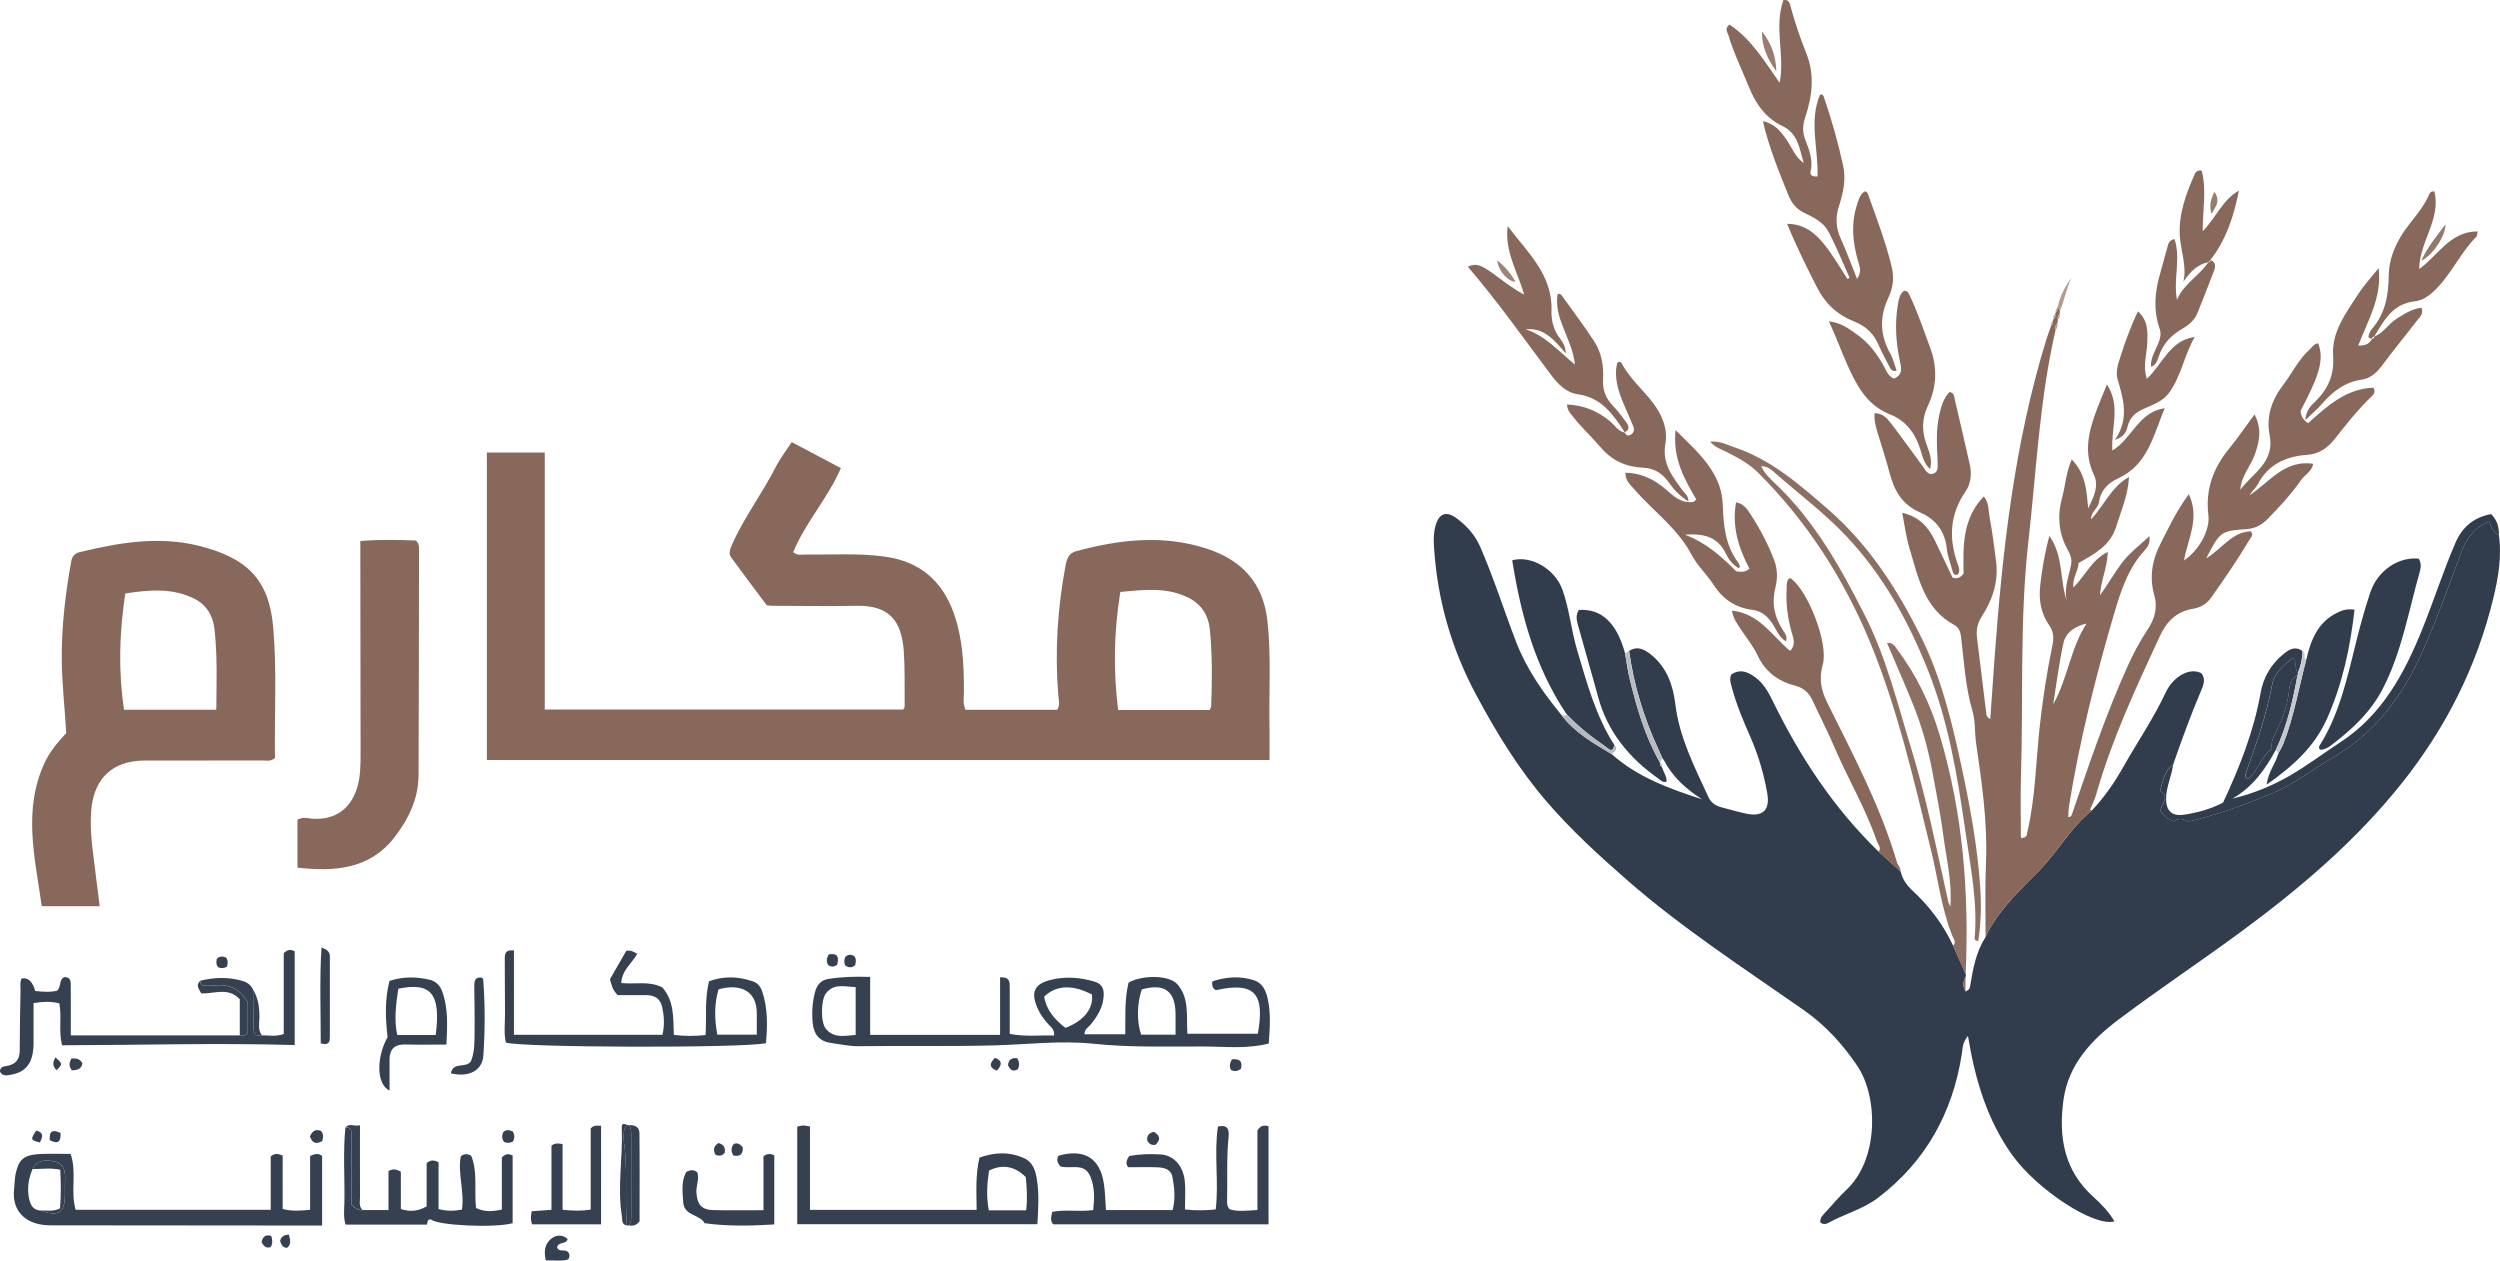 <?xml version="1.0" encoding="UTF-8"?>
<svg id="Layer_2" data-name="Layer 2" xmlns="http://www.w3.org/2000/svg" viewBox="0 0 625.74 315.52">
  <defs>
    <style>
      .cls-1 {
        fill: #b7bbc0;
      }

      .cls-2 {
        fill: #88685a;
      }

      .cls-3 {
        fill: #313d4d;
      }

      .cls-4 {
        fill: #c6cace;
      }

      .cls-5 {
        fill: #9e8479;
      }

      .cls-6 {
        fill: #354050;
      }

      .cls-7 {
        fill: #987c70;
      }

      .cls-8 {
        fill: #b9bdc2;
      }

      .cls-9 {
        fill: #94786b;
      }

      .cls-10 {
        fill: #87685a;
      }

      .cls-11 {
        fill: #8e7062;
      }

      .cls-12 {
        fill: #88685b;
      }

      .cls-13 {
        fill: #b19c93;
      }
    </style>
  </defs>
  <g id="Layer_1-2" data-name="Layer 1">
    <g>
      <path class="cls-10" d="M121.86,190.2V113.27h14.49v64.32h89.67c.51-.39,.42-1.06,.41-1.69-.05-4.28,.09-8.58-.21-12.84-.53-7.61-3.57-11.59-11.82-11.43-7.1,.15-14.21,0-21.32,0-.27,0-.54-.07-1.17-.15-2.88-3.86-5.95-7.89-8.92-11.99-.71-.98-.23-2.08,.22-3.12,3-6.86,7.59-12.84,10.96-19.5,1.06-2.09,2.53-3.97,4-6.21,4.1,2.17,8.08,4.27,12.3,6.51-3.28,7.6-8.93,13.64-11.93,21.06,1.17,.92,2.2,.55,3.16,.57,6.55,.08,13.13-.38,19.65,.5,8.66,1.16,14.41,5.87,17.37,14.17,2.28,6.41,2.56,12.99,2.55,19.66,0,1.43-.34,2.91,.4,4.53h22.97c.74-1.25,.34-2.54,.24-3.77-.88-10.88-.18-21.66,1.83-32.36,.3-1.58,.78-3.06,2.56-3.54,10.89-2.95,21.81-4.25,32.83-.65,8.77,2.87,14.08,8.61,15.13,18.04,.99,8.82,.35,17.66,.52,26.48,.05,2.71,0,5.43,0,8.36H121.86Zm158-12.49h22.93c.14-.39,.36-.72,.37-1.06,.24-6.36,.28-12.73-.33-19.07-.33-3.42-2.01-6.24-5.17-7.87-5.47-2.82-11.22-2.12-17.25-1.54-1.6,9.91-1.79,19.52-.55,29.53Z"/>
      <path class="cls-10" d="M16.57,183.49c-.32-6.02-1.06-12.17-1.11-18.36-.08-8.32,.91-16.52,2.38-24.68,.22-1.21,.89-1.96,2.08-2.25,9.81-2.37,19.76-4.08,29.72-1.62,12.21,3.02,17.68,8.48,18.73,20.32,.97,10.97,.3,22,.45,32.81-1.1,.97-2.15,.63-3.11,.63-9.84,.02-19.68,0-29.52,.02-8.02,.02-12.75,4.49-13.37,12.61-.44,5.77,.64,11.43,1.29,17.13,.25,2.16,.54,4.32,.84,6.72H10.45c-1.69-12.12-4.83-24.2,.83-36.14,.62-1.31,1.44-2.53,2.3-3.7,.86-1.17,1.88-2.21,3-3.5Zm14.47-5.84h23.1c.05-6.93,.3-13.65-.47-20.32-.37-3.2-1.97-5.93-4.95-7.44-5.55-2.8-11.38-2.27-17.36-1.34-1.49,9.82-1.78,19.36-.31,29.1Z"/>
      <path class="cls-2" d="M74.45,217.19v-12.03c1.51-.78,2.69-.31,3.84-.24,5.4,.34,9.3-2.3,11-7.45,.96-2.91,.96-5.91,.96-8.92-.01-16.11-.04-32.22-.06-48.34,0-1.52,0-3.04,0-4.79,4.99-.44,9.57-.27,13.86-.14,.91,.81,.83,1.56,.83,2.28-.03,18.84-.03,37.69-.12,56.53-.03,5.9-2.59,11.05-6.04,15.5-6.21,8.02-15.04,8.62-24.28,7.58Z"/>
      <path class="cls-6" d="M317.54,261.2c-5.59,1.41-10.97,.74-16.3,.73-9.17-.02-18.41,.27-27.5-.68-8.31-.87-16.48,.18-24.67,.4-11.37,.31-22.73,.05-34.09,.21-2.33,.03-4.67-.48-7-.81-2.85-.4-4.27-2.13-4.56-4.94-.27-2.66-.1-5.28,.59-7.85,.45-1.67,1.44-2.94,3.3-3.23,3.33-.53,6.68-.65,10.49-.51v14.5h32.52v-14.4c2.49-.12,2.41,1.23,2.41,2.51,0,3.81,0,7.62,0,11.64,3.9,.77,7.51,.31,11.12,.4,.08-1.58-.79-2.07-1.37-2.72-1.11-1.22-2.09-2.52-2.76-4.04-1.82-4.09-.82-6.17,3.43-7.19,3.64-.87,7.22-.57,10.78,.47,1.76,.52,2.41,1.64,2.32,3.48-.13,2.91-1.54,5.17-3.29,7.32-.55,.67-1.52,1.06-1.51,2.39h10.2c.06-4.36-.21-8.73,.83-12.94,3.48-1.97,10.16-1.88,12.16,.37,3.14,3.53,2.27,8.04,2.56,12.43h17.64c1.69-9.68-.42-13.17-10.51-10.9-.78-.45-1.06-1.14-.86-2.21,3.39-1.12,6.85-1.41,10.35-.29,2.18,.7,3,2.54,3.46,4.55,.85,3.68,.56,7.39,.29,11.32Zm-23.3-2.23c0-1.94,0-3.56,0-5.19-.04-5.74-2.82-7.75-8.46-6.12-1.2,3.4-1.29,8.07-.16,11.31h8.63Zm-80.07-11.9c-2.74-.09-5.43-1.03-7.43,1.55-1.3,1.68-1.38,7.26-.02,8.9,1.99,2.39,4.67,1.76,7.45,1.52v-11.98Zm47.18,2.39c.58,3.44,2.72,5.84,5.33,7.81,4.65-1.75,7.07-4.9,6.63-8.35-4.87-2.53-8.92-2.39-11.96,.54Z"/>
      <path class="cls-6" d="M77.61,289.33c1.37-.62,2.13-.68,3.01,0v17.41c-3.95,0-7.74,0-11.54,0-18.85-.02-37.7-.05-56.55-.05-5.4,0-9.75-2.96-8.99-9.27,.15-1.26,.13-2.56,.41-3.79,.76-3.35,1.98-4.45,5.39-4.74,1.99-.17,4-.07,6.01-.09,.72,0,1.43,0,2.32,0,1.62,4.59-.1,9.35,1.27,14.01h48.82v-13.39c1.08-.84,1.85-.66,2.99-.19v13.37c2.38,.63,4.42,.42,6.87,.21v-13.48Zm-67.34,13.68c4.32,1.6,5.94,.55,5.99-3.89,.01-1.36-.04-2.72,.04-4.08,.12-2.15-.56-3.93-2.78-4.35-2.01-.38-4.21-.5-5.36,1.9-1.05,2.44-1.44,4.9-.85,7.57,.39,1.74,1.16,2.74,2.96,2.84Z"/>
      <path class="cls-6" d="M276.85,302.88h16.65c.75-2.76,.47-5.55-.04-8.29-.37-1.96-2.11-2.37-3.82-2.42-2.35-.08-4.7-.02-7.24-.02-.74-.83-.49-1.79,.27-2.82,2.57-.46,5.21-.55,7.84-.38,3.25,.21,5.65,2.83,6.04,6.69,.23,2.25,.04,4.53,.04,7.09,2.7,.3,5.09,.25,7.7-.02,.82-6.92-.47-13.83,.55-20.73,2.63-.6,2.85,.92,2.66,2.73-.53,5.27-.23,10.56-.36,15.83-.02,.63-.08,1.29,.64,2.14,1.98,.64,4.3,.34,6.95,.17v-19.93c.9-1.3,1.68-1.32,2.78-1.04v24.57h-53.9c-.79-.87-.51-1.84-.25-3.12,3.22-.67,6.59,.04,10.27-.46,.29-2.86,.44-5.71-.74-8.45-1.53-3.56-4.96-1.71-7.51-2.49-.68-.8-1.01-1.67-.44-2.67,6.47-1.8,10.38,.58,11.36,7.03,.32,2.13,.35,4.3,.52,6.6Z"/>
      <path class="cls-6" d="M168.66,259.02c2.77,.36,5.18,.33,7.93,.05,.31-4.46-.26-8.93,.87-13.45,3.7-1.4,7.41-1.24,11.11,.06,1.07,.38,1.79,1.3,2.16,2.36,1.5,4.3,1.35,8.7,.99,13.05-5.14,1.29-61.67,1.14-65.11-.15-.53-2.36-.2-4.81-.21-7.25-.02-4.46-.05-8.93-.06-13.39,0-1.27-.11-2.66,2.3-2.42v21.12h37.17c.59-2.5,.41-4.84-.12-7.13-.45-1.95-1.92-2.78-3.87-2.79-2.54-.01-5.07,0-7.23,0-1.32-1.37-1.55-2.62-1.91-4,1.38-2.39,2.77-4.81,4.07-7.08,1.18-.24,1.86,.22,2.74,.74-1.3,2.38-3.86,4.09-3.98,7.31,3.48,.36,7.04-.58,10.26,1.09,2.97,3.34,2.74,7.54,2.89,11.89Zm10.88-.05h9.89c0-1.76-.03-3.37,0-4.97,.15-6.67-4.95-7.74-9.59-6.36-1.05,3.6-1.05,7.31-.3,11.33Z"/>
      <path class="cls-6" d="M202.74,302.83h41.71c-.04-4.4-.32-8.67,.71-13.08,3.77-1.38,7.54-1.54,11.28,.2,2.06,.96,2.71,3.05,3.04,4.94,.66,3.75,.41,7.58,.17,11.52h-60.1v-24.43c.64-.13,1.06-.27,1.49-.28,.43,0,.87,.12,1.69,.25v20.87Zm54.1,.11c.36-2.98,.17-5.67-.09-8.31-2.67-2.73-5.86-3.31-9.2-1.65-.49,3.26-.71,6.56-.06,9.96h9.35Z"/>
      <path class="cls-6" d="M65.56,259.14c1.7-.02,3.42,.4,5.46-.33v-20.23c1.05-1.02,1.8-.95,2.74-.48v23.47c-19.51-.56-38.8,.02-58.24,.06-.9-3.75,0-7.15-.67-10.5-2.12-.53-4.15-.42-6.45-.07,0,3.32-.02,6.57,0,9.82,.03,4.87-1.63,7.37-5.54,8.1-1.03,.19-2.2,.5-2.87-.76,.02-1.37,1.11-1.28,1.95-1.46,2.12-.45,3-1.72,3-3.88,0-5.01,.11-10.02,.2-15.03,.02-.98-.21-2,.27-2.94q2.41-.46,3.41,3.14c1.85,.18,3.73,.35,5.45-.08,1.13-.99,.41-2.73,1.84-3.41,1.82,.02,1.59,1.4,1.6,2.53,.03,3.9,.01,7.8,.01,12.07H60.03c.87,.15,1.63,.05,2-.82v-7.36c-2.14-3.93-5.24-4.76-8.92-4.28-.62,.08-1.26,0-1.9,0-.81,0-1.09-.49-1.09-1.22,3.54-.88,7.08-.99,10.62,.06,1.21,.36,2.09,1.04,2.61,2.18,.04,3.16,.09,6.32,.12,9.48,.01,1.41,.44,2.33,2.1,1.94Z"/>
      <path class="cls-6" d="M90.72,302.88h6.52v-9.77c1.17-.65,1.98-.46,3.09,.16v9.35c2.36,.75,4.3,.55,6.46-.66v-10.85c1.04-.87,1.8-.74,2.98-.24v11.74c2.14,.59,3.89,.48,5.85,.16,.68-4.51-1.07-8.9-.31-13.29,.78-.74,1.62-.76,2.63-.21,1.68,4.16,.71,8.7,1.21,13.09,2.13,1.04,4.14,.88,6.46,.39v-13.03c.95-1.03,1.7-.96,2.7-.53v16.97c-4.53,1.25-18.74,.58-20.38-.92-1.17-.28-.92,1.26-1.07,1.28h-20.37c-.57-1.92-.33-3.75-.29-5.53,.12-6.27-.37-12.54,.25-18.8,1.74-.07,1.49,1.18,1.49,2.26,0,5.72,0,11.45,0,16.97,.89,.99,1.68,1.54,2.77,1.49Z"/>
      <path class="cls-6" d="M140.8,302.79c2.61,.29,4.67,.33,7.05-.02v-20.33c.94-.97,1.66-.66,2.6-.66v24.67h-17.26c-.45-1.19-.33-2.15-.11-3.28,1.6-.11,3.1-.22,4.95-.35v-16.08c1.01-.75,1.71-.53,2.78-.39v16.44Z"/>
      <path class="cls-6" d="M111.73,261.45c-3.6,0-6.94,.07-10.28-.02-2.63-.07-3.92,1.11-3.95,3.7-.02,2.57,0,5.13,0,7.83-3.26-1.49-3.38-8.21-.5-13.33-.5-4.69-.75-9.46,.5-14.12,3.51-1.14,6.73-1.03,9.96-.3,1.52,.34,2.61,1.33,3.15,2.77,1.62,4.28,1.36,8.69,1.12,13.48Zm-12.04-13.98c-.58,3.94-1.09,7.74-.27,11.59h9.64c1.29-10.18-1-13.32-9.37-11.59Z"/>
      <path class="cls-6" d="M193.81,306.47c-5.88,.36-11.56,.49-17.45-.3-1.16-2.26-5.14-1.76-5.36-5.29-.16-2.62-.52-5.23,.76-7.53,1.07-.6,1.91-.61,2.78,.07,.55,1.7-.34,3.36-.23,5.08,.19,3.04,1.31,4.33,4.36,4.39,3.99,.09,7.99,.02,12.43,.02v-13.51c1.13-.81,1.8-.58,2.7-.24v17.32Z"/>
      <path class="cls-6" d="M112.86,268.65c.49-3.04,3.99-1.14,5.05-3.1,.94-2.37,.84-4.92,.88-7.44,.05-3.73-.04-7.46-.08-11.18-.01-1.27,.08-2.43,1.8-2.25,.18,.17,.42,.28,.43,.42,.5,6.34,.46,12.7,.06,19.03-.24,3.85-3.7,5.61-8.14,4.52Z"/>
      <path class="cls-6" d="M157.37,281.64c1.47-.13,2.66,.41,2.68,1.97,.08,7.48,.03,14.96,.03,22.09-.93,1.18-1.82,1.15-2.74,1.03,.61-.65,.65-1.45,.65-2.29-.01-6.83-.01-13.66,0-20.49,0-.83-.03-1.64-.62-2.31Z"/>
      <path class="cls-6" d="M80.48,237.18c2.38,.79,2.08,1.92,2.08,2.86,.02,6.35,.02,12.7,0,19.06,0,1.26,.15,2.71-2.28,2.05,.02-7.87-.32-15.76,.19-23.98Z"/>
      <path class="cls-6" d="M90.72,302.88c-1.09,.05-1.89-.5-2.77-1.49,0-5.52,0-11.25,0-16.97,0-1.07,.24-2.32-1.49-2.26,1.03-1.09,2.14-.16,3.64-.5,0,6.19-.02,12.03,.01,17.87,0,1.13-.35,2.37,.61,3.35Z"/>
      <path class="cls-6" d="M50.11,245.49c0,.73,.28,1.22,1.09,1.22,.63,0,1.28,.08,1.9,0,3.68-.48,6.78,.35,8.92,4.28v7.36c-.37,.86-1.13,.97-2,.82v-9.06c-2.95-3.15-6.44-1.29-9.65-1.48-.55-1.07-1.47-1.99-.27-3.13Z"/>
      <path class="cls-6" d="M157.37,281.64c.59,.67,.62,1.47,.62,2.31,0,6.83,0,13.66,0,20.49,0,.84-.04,1.64-.65,2.29l-.23,.02-.23-.03c-.46-6.29,.12-12.61-.47-18.91-.19-2.04-.91-4.27,.46-6.26,.17,.02,.33,.05,.49,.09Z"/>
      <path class="cls-6" d="M156.88,281.55c-1.37,1.99-.65,4.23-.46,6.26,.58,6.3,0,12.62,.47,18.91-1.42-.25-1.08-1.41-1.23-2.34-1.19-7.21,.24-14.43-.02-21.64-.03-.72-.24-1.92,1.25-1.2Z"/>
      <path class="cls-6" d="M142.17,313.35c.44,.56,.51,1.14,.07,1.87-1.78,.55-3.65,.15-5.62,.25-.51-2.16-.31-4.04,1.28-5.37,1.25-1.05,2.79-1.18,4.17,.01-.33,1.47-2.38,.56-2.63,2.12,.45,1.26,1.8,.35,2.74,1.12Z"/>
      <path class="cls-6" d="M65.56,259.14c-1.66,.39-2.08-.53-2.1-1.94-.03-3.16-.08-6.32-.12-9.48,1.33,2.14,1.61,4.5,1.59,6.97-.01,1.49-.45,3.09,.63,4.45Z"/>
      <path class="cls-6" d="M77.57,284.44c.65-1.45,1.52-1.92,2.8-1.35,.68,.79,.51,1.58,.31,2.49-1.37,.8-2.46,.76-3.11-1.14Z"/>
      <path class="cls-6" d="M128.38,285.72c-.76,.42-1.44,.4-2.15,.13-.69-.75-.62-1.59-.3-2.43,.81-.84,1.62-.53,2.39-.24,.53,.86,.56,1.61,.07,2.54Z"/>
      <path class="cls-6" d="M211.56,241.69c-.32-.82-.32-1.52,.05-2.22,.7-.61,1.44-.6,2.21-.16,.59,.77,.38,1.55,.23,2.27-.81,.69-1.56,.68-2.48,.11Z"/>
      <path class="cls-6" d="M288.8,283.28c1.78,1.07,1.64,2.15,.37,3.27-1.2,.16-1.66-.47-2.02-1.06-.12-1.24,.36-1.88,1.65-2.21Z"/>
      <path class="cls-6" d="M17.84,264.95c1.37-.14,2.21,.17,2.78,1.16-.18,1.49-1.26,1.7-2.54,1.81-.93-.91-.76-1.85-.24-2.97Z"/>
      <path class="cls-6" d="M310.6,267.53c-.93,.67-1.68,.69-2.49,.27-.44-.87-.35-1.7,.27-2.66,1.88-.17,2.72,.49,2.21,2.38Z"/>
      <path class="cls-6" d="M254.61,264.86c.62,1.1,.59,1.94,.11,2.8-1.35,.74-1.94-.05-2.42-1,.12-1.56,.97-1.91,2.31-1.8Z"/>
      <path class="cls-6" d="M185.93,287.21c.03,1.83-.81,2.34-2.4,1.99-.57-1.04-.63-2,.18-2.91,.96-.3,1.58,.12,2.22,.92Z"/>
      <path class="cls-6" d="M207.48,238.86c2.43-.34,2.48,.94,2.06,2.6-.88,.65-1.61,.61-2.32,0-.39-.79-.4-1.56,.26-2.61Z"/>
      <path class="cls-6" d="M67.9,309.34c.32,1.11,.38,1.97-.17,2.8-1.27,.42-1.78-.39-2.26-1.25,.3-1.36,.96-1.98,2.43-1.55Z"/>
      <path class="cls-6" d="M179.82,286.1c1.45,.38,1.76,1.26,1.58,2.42-.59,.82-1.34,.84-2.26,.57-.76-1.23-.51-2.21,.68-2.99Z"/>
      <path class="cls-6" d="M56.77,241.99c-.82,.41-1.42,.38-2.03,.17-.76-.63-.59-1.42-.48-2.17,.72-.7,1.48-.66,2.26-.35,.67,.72,.51,1.48,.25,2.35Z"/>
      <path class="cls-6" d="M72.3,308.99c.34,1.34,.68,2.44-.45,3.34-1.21-.04-1.45-.92-1.74-1.73,.26-1.06,.92-1.51,2.18-1.6Z"/>
      <path class="cls-6" d="M12.46,285.38c-.19-2.28,.7-2.77,2.69-1.79,.13,2.2-.63,2.88-2.69,1.79Z"/>
      <path class="cls-6" d="M9.08,282.97c1.99,.52,1.59,1.68,.89,2.98-2.33-.56-2.39-.76-.89-2.98Z"/>
      <path class="cls-6" d="M249.5,267.98c-2.12-.85-1.75-1.92-.45-3.23,2.03,.84,1.65,1.92,.45,3.23Z"/>
      <path class="cls-6" d="M13.88,264.67c1.81,1.6,1.81,1.63,.29,3.19q-1.47-1.31-.29-3.19Z"/>
      <path class="cls-6" d="M10.27,303.01c1.51-.11,3.08,.34,4.75-.57,.29-3.13,.22-6.34,.06-9.66-2.43-.53-4.69-.15-6.93-.18,1.15-2.4,3.35-2.28,5.36-1.9,2.22,.42,2.9,2.2,2.78,4.35-.08,1.36-.02,2.72-.04,4.08-.05,4.43-1.67,5.48-5.99,3.89Z"/>
    </g>
    <g>
      <path class="cls-3" d="M491.95,248.21c1.02-.62,1.03-.62,1.21-1.7,.7-4.18,1.47-8.34,3.83-11.99,.66-1.66,1.61-3.13,2.64-4.61,3.07-4.43,6.95-8.14,10.69-11.92,4.76-4.81,8-10.91,13.33-15.19,3.12-3.33,5.66-7.03,7.91-11.02,3.47-6.15,7.48-11.97,10.48-18.41,1.88-4.04,6.02-6.41,8.94-4.87,1.17,1.4,.54,2.98-.03,4.32-2.6,6.1-4.86,12.32-7.03,18.58-2.24,1.53-2.47,4.05-3.27,6.55,2.55,1.53,.4,3.25,.06,4.94,.86,1.34,1.92,2.27,3.59,2.7,1.07-1.09,2.31-.48,3.44,.05,7.02-1.6,13.61-4.08,20.17-6.73,5.98-2.41,10.96-6.34,16.41-9.56,10.22-6.04,16.9-15.01,21.65-25.46,3.82-8.4,6.89-17.15,10.13-25.81,1.32-3.52,3.38-6.13,6.93-7.55,.57,1.31,.95,2.78,2.44,3.44,.76,5.41-.18,10.73-1.44,15.91-4.12,16.97-11.81,32.19-22.66,45.89-11.6,14.63-25.67,26.57-40.6,37.55-10.05,7.39-20.44,14.31-30.41,21.8-6.79,5.1-12.65,11.25-13.88,20.17-1.26,9.12,.08,17.63,7.44,24.24,2,1.8,3.91,3.77,5.32,6.17-5.07,1.47-19.4-7.94-25.59-16.6-6.27-8.77-9.28-18.81-11.08-29.82-1.44,1.75-1.33,3.25-1.55,4.63-2.33,14.66-9,26.78-20.91,35.86-3.83,2.92-8.51,4.1-12.64,6.39-.57,.31-1.24,.29-1.85-.16-.17-1.23,.72-1.95,1.44-2.74,1.66-1.81,3.24-3.72,5.03-5.39,8.24-7.69,8.04-23.36,2.74-31.16-3.69-5.42-7.94-10.1-13.34-13.88-15-10.48-30.39-20.46-44.21-32.53-7.06-6.16-13.97-12.48-20.13-19.63-7.07-8.22-12.61-17.29-17.71-26.82-6.23-11.65-9.69-23.89-10.52-36.97-.11-1.74-.1-3.46,.35-5.16,.86-3.24,2.7-3.96,5.41-1.93,2.49,1.87,4.53,4.13,5.82,7.09,3.39,7.78,5.93,15.86,8.97,23.77,2.61,6.78,6.73,12.67,11.31,18.25,3.31,4.42,8,7.08,12.61,9.84,6.51,5.82,14.49,8.68,22.65,11.32-3.98-2.52-7.35-5.55-9.54-9.73-.14-.2-.29-.4-.43-.61h0c-.29-.65-.57-1.3-.87-1.95-3.68-7.93-6.24-16.19-7.43-24.86,2.09-1.29,3.79-.42,5.45,.92,3.98,3.19,5.53,7.64,6.11,12.41,1.01,8.4,4.83,15.75,8.28,23.26,.6,1.31,1.69,2.13,3.08,2.51,2.1,.57,4.2,1.17,6.33,1.63,4.17,.91,6.08-.84,5.31-5.15-.86-4.83-2.24-9.55-4.23-14.07-1.8-4.08-3.53-8.18-4.67-12.51-.25-.97-.62-1.91-.1-3.08,2.3-1.57,4.39-.58,6.32,.94,1.89,1.5,3.03,3.59,4.08,5.73,6.83,13.99,15.29,26.84,26.54,37.72,1.81,1.64,3.63,3.28,5.45,4.93,.47,1.9,1.5,3.41,2.94,4.74,4.28,3.95,7.74,8.53,10.21,13.84,1.06,2.39,2.12,4.78,3.18,7.17-.01,.18-.02,.37-.03,.55-.76,1.25-.75,2.5-.01,3.75Z"/>
      <path class="cls-2" d="M523.64,202.82c-5.33,4.27-8.57,10.38-13.33,15.19-3.74,3.78-7.62,7.49-10.69,11.92-1.02,1.48-1.98,2.94-2.64,4.61,.02-6.19-.16-12.4,.1-18.58,.43-10.08-1.02-19.98-2.46-29.89-.39-2.7-.16-5.55-.92-8.13-1.81-6.14-2.11-12.47-2.88-18.74-.14-1.14-.62-2.2-1.61-2.74-7.64-4.11-9.05-11.9-11.25-19.16-.84-2.75-1.19-5.65-1.85-8.94,4.29,.95,6.53,3.56,8.16,6.89,1.55,3.17,3.04,6.36,4.44,9.32,1.27,.42,1.92-.03,2.77-.96-.11-6.6-.43-13.61,5.05-19.36,1.34,1.58,1.14,3.51,1.45,5.18,.7,3.66,1.15,7.37,1.63,11.07,.64,5.03-.85,9.58-3.54,13.73-1.13,1.73-1.48,3.43-1.23,5.41,.79,6.23,1.51,12.47,2.29,18.7,.06,.51,.03,1.12,1.03,1.63,.36-5.2,.7-10.23,1.07-15.25,1.99-27,4.96-53.83,13-79.85,.35-1.13,.78-2.23,1.17-3.35,.42-.29,.56-.68,.45-1.17,.01-.16,.05-.32,.12-.47,.41-.28,.56-.67,.44-1.16,0-.17,.05-.33,.11-.48,.41-.28,.55-.66,.45-1.14,.01-.16,.05-.31,.11-.45,.18,.37,.36,.73,.54,1.1-.04,.33-.09,.67-.13,1-.44,.3-.55,.71-.39,1.2-.05,.33-.1,.66-.14,.99-.6,.44-.6,1.05-.46,1.69-4.01,17.36-4.8,35.1-6.78,52.72-2.23,19.73-1.27,39.43-1.88,59.14-.16,5.07-.02,10.16-.02,15.24,1.56,0,1.45-.76,1.59-1.35,2.12-9,2.17-18.24,3.22-27.37,.75-6.51,1.73-12.99,3.08-19.4,.37-1.78,.37-3.42-.71-4.96-2.22-3.15-2.78-6.66-2.31-10.41,.5-3.95,1.08-7.88,2.28-12.1,3.57,5.11,2.52,11.01,4.35,16.25-.8-3.33,.6-6.25,1.1-9.29,.2-1.2-.24-2.37-.83-3.4-2.37-4.21-2.68-8.62-1.43-13.21,.82-3.01,.93-6.22,2.4-9.47,3.55,3.59,3.71,7.92,4.11,12.26,1.32-2.79,2.8-5.56,1.42-8.47-2.45-5.16-1.48-10.12,.3-15.11,.85-2.37,1.85-4.68,2.97-7.47,3.55,5.42,.99,10.84,1.36,16.53,4.96-2.97,6.47-9.61,13.1-10.59-2.88,6.92-4.24,14.2-11.72,17.6-2.48,1.13-4.34,3-4.74,5.93-.22,1.61-2.09,2.44-1.97,4.29,3.24-3.43,5.02-8.08,9.49-10.62-.19,4.39-1.93,8.37-3.22,12.49-1.5,4.77-5.48,6.82-9.39,9.05-.1,2.08-1.56,3.73-1.33,6.13,3-2.84,4.47-6.84,8.64-8.91-.11,3.96-1.77,7.24-1.95,10.85,1.9-2.59,3.46-5.38,5.37-7.94,1.92-2.59,4.45-4.46,6.99-6.84,.27,1.65-.42,2.72-1.13,3.48-4.24,4.59-6.06,10.32-7.75,16.09-4.61,15.71-8.58,31.59-11.21,47.77-.16,.97-.15,1.97-.22,2.97,.9-.03,.91-.67,1.07-1.14,4.22-12.31,8.38-24.63,13.74-36.51,1.43-3.16,3.02-6.22,4.95-9.11,1.79-2.66,2.7-5.46,1.77-8.77-1.26-4.48-.58-8.75,1.58-12.94,2.1-4.09,4.03-8.25,7.07-12.35,2.84,6.07-.28,11.2-1.21,16.59,3.62-2.42,6.58-7.45,6.1-11.38-.78-6.43,1.24-11.78,5.23-16.66,2.11-2.58,3.98-5.34,6.32-8.5,1.93,3.71,1.18,6.76,.15,9.82-1.04,3.08-3.49,5.54-3.7,9.01,3.09-4.17,8.67-6.82,7.34-13.63-.9-4.58,.46-8.77,3.35-12.54,2.26-2.95,3.86-6.41,6.68-8.95,.64-.58,1.1-1.48,2.14-1.5,1.41,4.03,.49,7.53-4.39,16.8-.03,1.24,.48,2.24,1.83,3.18,4.71-4.21,9.46-8.66,16.38-8.89,.67,1.21-.12,1.84-.75,2.45-3.28,3.19-6.1,6.76-8.92,10.34-1.75,2.22-3.91,3.81-6.86,4.01-5.42,.37-9.83,2.37-12.48,7.44-.49,.94-1.42,1.64-2.02,2.69,4.96-3.25,8.73-8.94,15.92-7.9-.26,1.93-2.04,2.7-2.98,4.04-2.46,3.52-5.35,6.68-8.36,9.74-1.44,1.47-3.11,2.43-5.25,2.58-6.52,.44-6.72,.61-10.18,7.34,4.05-2.46,6.47-6.68,11.17-6.77,.75,.88,.05,1.46-.29,2.02-2.97,5.02-6.28,9.82-9.65,14.58-1.14,1.61-2.64,2.45-4.51,2.77-4.11,.7-6.54,3.03-8.34,6.91-5.96,12.89-11.98,25.73-15.87,39.45-.39,1.36-1.05,2.64-1.59,3.96,.09,.03,.17,.05,.26,.08,.09,.02,.18,.04,.27,.06Zm-1.36-46.76c-2.84,.67-5.19,2.16-5.79,4.83-1.13,5.07-1.75,10.25-2.58,15.38,3.65-6.41,4.27-13.94,8.36-20.21Z"/>
      <path class="cls-2" d="M464.8,69.84c1.35-2.03,.59-3.31,.24-4.55-1.34-4.74-1.79-9.48-.17-14.24,.39-1.15,.66-2.47,1.95-3.18,.24,.17,.58,.27,.65,.47,2.17,6.18,4.56,12.28,6.07,18.68,.61,2.62,.21,5.17-.87,7.46-2.29,4.84-2.13,9.41,.47,14.04,.73,1.3,1.05,2.81,1.58,4.28-1.27,.25-1.53-.53-1.85-1.13-.93-1.77-1.9-3.54-2.69-5.38-1.22-2.84-3.2-4.69-6.11-5.83-4.12-1.61-7.25-4.49-9.26-8.48-2.57-5.09-5.15-10.18-7.5-15.97,4.38,.06,7.04,2.4,9.24,5.09,2.21,2.72,3.95,5.82,5.89,8.76,.25-.18,.5-.32,.49-.35-1.74-3.89-3.33-7.87-5.33-11.62-1.22-2.29-3.67-3.49-5.98-4.6-2.01-.97-3.23-2.51-4.04-4.56-2.35-5.89-4.8-11.74-6.33-18.4,3.03,.66,4.52,2.63,5.93,4.67,1.37,1.98,2.17,4.36,4.3,5.82-1.06-3.47-1.39-7.37-5.25-9.22-4.29-2.06-6.73-5.5-8.48-9.83-1.73-4.3-3.81-8.47-5.12-12.93-.23-.77-1.09-1.63,.24-2.69,5.49,3.61,8.77,9.19,12.57,14.58,1.38-6.93-1.49-13.99,.95-20.71,1.49-.2,1.59,.89,1.81,1.7,1.06,3.96,2.4,7.83,3.92,11.64,2.16,5.4,1.47,10.74-.28,16.02-.64,1.92-.73,3.63,0,5.54,.96,2.53,2.03,5.09,1.35,7.95-.19,.79,.2,1.43,1.72,1.27,.28-6.79-2.21-13.81,.66-20.5,.86-.08,.9,.55,1.06,1.04,1.91,5.51,3.45,11.12,4.71,16.81,.77,3.47-.03,6.93-1.09,10.21-.93,2.89-.7,5.44,.53,8.14,1.41,3.11,2.57,6.33,4.04,10Z"/>
      <path class="cls-11" d="M491.99,243.91c-1.06-2.39-2.12-4.78-3.18-7.17,.95-.87,.15-1.75-.14-2.48-2.8-6.97-3.6-14.43-5.38-21.65-4.3-17.47-8.29-35.09-15.17-51.76-6.57-15.91-15.79-30.31-28.09-42.56-2.24-2.22-4.95-3.67-7.71-5.08-1.41-.72-3.01-1.19-4.29-2.66,2.48-.25,4.34,.82,6.28,1.48,9.11,3.08,16.15,9.3,23.25,15.45,10.24,8.89,17.41,20.11,23.32,32.03,4.97,10.02,7.62,20.98,9.99,31.94,2.17,10.05,4.05,20.14,4.76,30.41,.32,4.58,.24,9.14-.49,13.65-.82,0-.92-.4-.89-.74,.79-8.99-1.03-17.73-2.3-26.55-1.97-13.79-4.23-27.54-9.41-40.52-4.91-12.3-11.23-23.79-20.49-33.57-5.48-5.79-11.81-10.51-17.75-15.73-.9-.79-1.84-1.72-3.46-1.72,.83,1.91,2.22,3.14,3.48,4.34,9.9,9.38,16.39,21.06,22.46,33.02,5.39,10.62,8.16,22.14,11.63,33.44,3.88,12.62,6.39,25.54,9.27,38.38,.04,.16,.14,.31,.49,1.08,.45-6.29-.96-11.79-1.69-17.32-.73-5.58-1.81-11.12-2.85-16.66-1.06-5.64-2.59-11.17-4.74-16.49-2.09-5.18-4.34-10.29-6.58-15.57,1.49-.09,1.95,.83,2.45,1.5,4.89,6.53,8.38,13.69,10.73,21.57,5.86,19.62,7.41,39.64,6.5,59.96Z"/>
      <path class="cls-2" d="M437.87,142.32c-2.75-5.19-4.4-10.54-3.35-16.6,2.07,.4,2.91,1.89,3.75,3.18,2.32,3.6,4.31,7.38,5.83,11.4,.84,2.23,.82,4.57,.28,6.73-.98,3.91-.29,7.33,1.83,10.63,.5,.78,1.25,1.6,.81,2.87-1.74-1.01-2.33-2.81-3.27-4.26-1.27-1.96-2.8-3.34-5.15-3.63-4.26-.53-7.38-2.68-9.71-6.28-1.68-2.59-4.05-4.77-5.47-7.47-3.49-6.66-9.61-10.92-14.36-16.42-.99-1.15-2.27-2.12-2.22-4.15,3.45,.07,6.31,1.26,9.01,3.28,2.2,1.65,4.01,4.09,7.17,4.1,.46,0,.91,.08,1.56-.69-2.93-4.98-5.94-10.22-5.19-17.33,5.69,5.62,11.5,10.58,11.8,18.53,.2,5.33,.61,10.28,3.9,14.64,.21,.28,.29,.66,.4,1.01,.02,.05-.1,.14-.26,.35-1.58-.79-2.6-2.3-3.29-3.7-2.01-4.1-5.38-5.04-10.22-4.68,5.52,2.08,9.27,5.63,12.86,9.17,1.14,.11,2.13,.39,3.3-.67Z"/>
      <path class="cls-2" d="M406.72,108.29c-2.89-4.46-5.82-8.77-11.77-9.6-2.95-.41-5-2.55-6.72-4.84-6.79-9.06-13.33-18.32-20.7-26.93-.04-.05,0-.17,0-.26,2.13-.79,3.19-.43,7.08,2.47,2.15,1.6,4.28,3.23,6.9,4.64-1.66-5.7-4.97-10.93-4.14-17.18,4.79,6.45,11.23,12.01,10.96,21.11-.08,2.52,.51,4.84,2.05,6.92,.67,.9,1.43,1.86,1.55,3.85-2.94-3.4-5.5-6.54-10.11-6.04,4.83,1.48,8.04,5.25,12.38,8.83-.72-6.61-5.33-11.45-4.34-17.63,.74-.31,1.09,.4,1.41,.84,2.61,3.61,5.28,7.19,7.71,10.91,1.9,2.9,2.46,6.27,2.26,9.69-.15,2.66,.75,4.75,2.58,6.62,1.14,1.17,2.09,2.52,3.09,3.82,.72,.94,1.19,1.93-.23,2.71l.05,.05Z"/>
      <path class="cls-2" d="M475.66,218.16c-1.82-1.64-3.63-3.29-5.45-4.93,.78-1.05-.15-1.87-.44-2.72-2.86-8.28-7.36-15.82-10.78-23.85-1.6-3.76-3.51-7.4-5.21-11.12-.92-2.02-2.22-3.35-4.51-3.94-4.24-1.08-7.46-3.49-9.39-7.63-1.03-2.2-2.62-4.14-3.97-6.19-.94-1.42-2.04-2.75-2.43-4.94,6.88,.72,10.04,6.31,14.58,10.09,1.39-1.44,.91-2.94,.48-4.37-1.1-3.7-1.57-7.47-1.34-11.32,.05-.87-.15-1.85,.7-2.5,.12,0,.24-.04,.3,0,4.39,3.17,9.52,16.41,8.03,21.6-1,3.5-.44,6.37,1.15,9.59,6.46,13.03,13.32,25.91,17.44,39.96,.23,.78,1.02,1.32,.84,2.24Z"/>
      <path class="cls-3" d="M605.42,139.85c.63,1.1,.55,2.17,.29,3.08-2.85,9.94-4.53,20.26-9.36,29.55-3.09,5.94-7.92,10.35-13.2,14.31-.43,.32-.95,.54-1.45,.73-.31,.12-.68,.11-.92,.14-.51-.39-.35-.8-.18-1.07,5.18-8.25,7.04-17.65,9.38-26.89,.98-3.87,2.05-7.73,3.33-11.51,1.83-5.39,7.01-8.9,12.11-8.35Z"/>
      <path class="cls-3" d="M392.08,178.72c-7.84-11.7-11.41-24.84-13.58-38.48,4.88-1.34,10.8,2.35,12.59,7.41,1.73,4.9,2.19,10.12,3.66,15.07,2.43,8.17,4.63,16.44,9.3,23.74-.38,2.31-1.57,.82-2.25,.36-3.5-2.38-6.81-5.01-9.71-8.11Z"/>
      <path class="cls-2" d="M474.04,94.76c2.36-.96,1.83-2.81,1.48-4.44-.98-4.59-1.27-9.19-.53-13.83,.23-1.41,.42-2.87,1.63-3.73,1.01,.07,1.15,.73,1.42,1.3,1.98,4.21,3.46,8.6,5.07,12.96,1.86,5.02,1.65,9.86-.57,14.56-1.51,3.21-1.54,6.23-.4,9.49,.67,1.91,1.62,3.85,.95,6.33-1.58-1.46-1.92-3.27-2.44-4.93-1.27-4.04-3.6-7.17-7.6-8.75-3.57-1.41-6.06-3.9-7.98-7.11-2.96-4.95-4.6-10.45-7.32-16.18,3.14,.35,5.05,1.89,6.96,3.23,3.03,2.13,5.25,5.02,6.96,8.29,.55,1.05,.98,2.17,2.36,2.82Z"/>
      <path class="cls-3" d="M625.47,133.99c-1.49-.66-1.87-2.13-2.44-3.44-3.54,1.42-5.61,4.03-6.93,7.55-3.24,8.66-6.31,17.41-10.13,25.81-4.75,10.45-11.44,19.42-21.65,25.46-5.45,3.22-10.43,7.15-16.41,9.56-6.57,2.64-13.15,5.13-20.17,6.73-1.14-.53-2.37-1.14-3.44-.05-1.67-.43-2.73-1.36-3.59-2.7,.34-1.69,2.49-3.41-.06-4.94,.8-2.51,1.04-5.02,3.27-6.55-.38,2.87-1.74,5.54-1.76,8.49-.02,2.98,1.45,4.44,4.39,4.02,3.42-.49,6.73-1.42,9.87-3.03,4.11-8.81,7.7-17.8,9.39-27.44,.71-4.03,2.68-7.29,5.83-9.84,1.4-1.13,2.89-1.96,4.65-.66,0,1.92-.41,3.74-1.16,5.5-.85-1.04-.21-2.49-1.09-3.87-2.36,1.86-4.79,3.79-5.32,6.65-1.38,7.53-3.89,14.67-6.45,21.83-.23,.65-.58,1.36,.29,1.95,2.64-2.05,3.28-5.62,6.06-7.55-.26-1.39,.16-2.56,.75-3.72,1.76-3.47,3.21-7.05,3.57-10.99,.14-1.53,.64-2.93,2.11-3.75-1.17,6.38-2.6,12.69-5.39,18.6-2.65,4.94-5.82,9.4-10.91,12.29,5.19-1.24,10.01-3.22,14.5-5.83,4.31-2.5,8.31-5.54,12.5-8.27,10.43-6.8,16.03-17.17,20.5-28.23,2.89-7.15,5.24-14.53,8.3-21.63,1.77-4.11,4.66-6.46,8.96-7.27,1.46,1.45,2.07,3.26,1.93,5.36Z"/>
      <path class="cls-2" d="M490.02,143.84c-1.11,.21-1.19-.49-1.35-1.1-.47-1.75-1.2-3.49-1.37-5.27-.43-4.46-2.8-7.53-6.71-9.21-4.51-1.93-6.49-5.49-7.64-9.91-.87-3.34-1.97-6.62-2.96-9.93-.47-1.56-.94-3.13-.8-4.99,2.05-.04,3.18,1.31,4.18,2.61,2.65,3.45,5.18,7,7.76,10.51,.58,.79,.99,1.76,2.06,2.13,2.01-.15,1.85-1.65,1.79-3-.16-4-.48-8.01,.44-11.96,.47-2.03,1.03-4.03,2.51-5.59,1.21,.15,1.17,1.1,1.34,1.85,1.26,5.4,2.53,10.79,3.74,16.2,.54,2.4,.32,4.87-1.05,6.85-3.82,5.54-4.23,11.35-2.16,17.59,.32,.95,1.01,2.16,.22,3.22Z"/>
      <path class="cls-3" d="M577.25,165.12c1.14-4.91,2.86-9.42,7.82-11.8,1.15-.55,2.32-1,4.26-.73-1.08,9.55-3.05,18.75-6.96,27.44-3.08,6.85-8.43,11.75-15.05,16.37,.45-3.32,2.26-5.3,2.89-7.71,.45-.88,.98-1.73,1.34-2.65,2.63-6.77,3.84-13.93,5.69-20.92Z"/>
      <path class="cls-3" d="M415.99,191.98c.29,1.21,1.21,2.23,1.15,3.65-.98,.34-1.54-.39-2.14-.81-7.26-5.14-12.65-11.65-15.01-20.42-1.59-5.88-3.32-11.71-4.93-17.58-.38-1.37-.81-2.81,.13-4.15,5.66-.37,9.48,3.24,11.55,10.82,.38,2.12,.64,4.27,1.15,6.35,1.77,7.27,3.82,14.44,7.59,21h0c-.07,.49,.05,.89,.52,1.13Z"/>
      <path class="cls-2" d="M406.67,108.25c.4,.91,1.05,.92,1.73,.39,.67-.53,.67-1.29,.38-1.99-.73-1.76-1.52-3.5-2.26-5.26-1.46-3.44-2.66-6.92-1.71-10.62,.58-.38,.95-.13,1.09,.15,2,3.84,5.35,6.62,7.91,10.02,2.32,3.07,3.66,6.53,3.02,10.18-.87,4.99,1.88,8.26,4.41,11.78,.46,.64,1.32,1.02,1.37,2.59-2.2-1.33-3.65-2.96-4.88-4.7-1.64-2.33-3.64-3.6-6.55-3.73-4.15-.19-7.67-1.74-10.48-5.03-2.3-2.69-4.93-5.09-7.11-7.9-.61-.78-1.33-1.49-1.36-2.89,4.13,.2,7.6,1.59,10.69,4.15,1.23,1.02,2.07,2.56,3.8,2.92,0,0-.05-.05-.05-.05Z"/>
      <path class="cls-2" d="M594.25,84.26c2.29-.87,3.47-3.11,5.46-4.37,1.97-1.26,3.89-2.57,6.38-2.87,.62,1.65-.57,2.49-1.28,3.42-2.82,3.68-5.77,7.25-8.53,10.97-1.37,1.84-2.94,3.3-5.21,3.63-4.24,.61-7.27,3.02-9.96,6.12-1.09,1.25-2.37,2.33-4.08,3.99,.16-2.66,1.55-3.72,2.61-4.78,3.15-3.13,4.65-6.68,4.33-11.21-.43-6.14,3.25-10.81,6.32-15.61,1.36-2.12,3.12-3.98,5.08-6.44,.87,7.36-2.72,13.11-5.11,19.38,2.06,.08,2.87-.65,3.49-1.72l-.05,.04c.38-.01,.59-.21,.6-.6l-.05,.05Z"/>
      <path class="cls-2" d="M593.75,84.76c-.41-.09-1.06,0-.9-.69,.15-.6,.4-1.26,.8-1.71,3.35-3.79,4.17-8.4,4.23-13.2,.07-4.99,2.15-9.13,5.08-12.94,1.83-2.38,3.8-4.65,5-7.45,.21-.49,.51-.98,1.36-.85,1.69,6.95-3.71,12.52-3.82,19.42,4.74-3.36,7.68-9.42,14.66-9.42-.14,.64-.1,1.09-.31,1.3-3.75,3.75-5.96,8.68-9.57,12.55-1.67,1.78-3.51,3.4-5.91,3.66-5.53,.6-7.7,4.81-10.12,8.84,0,0,.05-.05,.05-.05-.38,.02-.58,.22-.6,.6l.05-.04Z"/>
      <path class="cls-2" d="M529.37,110.1c3.62-5.29,2.12-10.19,.66-15.14-.52-1.77,.04-3.62,.6-5.36,1.23-3.88,2.6-7.71,4.49-11.67,2.62,2.36,2.44,5.25,2.32,8.08-.12,2.82-1.14,5.63-.1,8.81,4.02-3.76,5.77-9.65,12-10.48-2.62,4.48-3.36,9.74-6.4,13.95-1.58,2.18-4.09,2.99-6.38,4.03-2.04,.92-3.48,2.14-4.03,4.41-.31,1.29-.86,2.59-3.16,3.38Z"/>
      <path class="cls-12" d="M552.74,65.62c-2.83,.57-4.61,2.5-6.24,4.89,.88-3.96-.63-7.58-.89-11.28-.38-5.51,1.52-10.72,3.76-15.73,.21-.46,.63-.91,1.69-.83,1.31,4.78,.24,9.76,.27,15.22,3.42-3.55,5.03-7.96,9.07-10.19-1.27,6.33-3.17,12.3-7.17,17.4,0,0,.04-.03,.04-.03-.2,.2-.4,.4-.59,.6,0,0,.05-.05,.05-.05Z"/>
      <path class="cls-12" d="M553.25,65.1c1.41,.52,1.32,1.59,.9,2.68-1.36,3.56-2.72,7.13-4.18,10.66-.72,1.75-2.17,2.96-3.75,3.85-2.91,1.65-4.94,3.91-5.96,7.12-.28,.87-.63,1.88-1.86,2.44-.18-2.33,1.09-4.05,1.81-5.89,.49-1.25,.78-2.43,.34-3.69-1.63-4.67-1.23-9.3,.16-13.93,.62-2.09,1.11-4.22,1.74-6.3,.25-.81,.25-1.87,1.81-2.21,1.67,4.98-.37,10.1,.63,15.22,1.64-4.01,5.57-6.01,7.87-9.43,0,0-.05,.05-.05,.05,.35-.05,.56-.24,.59-.6l-.04,.03Z"/>
      <path class="cls-8" d="M415.47,190.86c-3.76-6.55-5.82-13.73-7.59-21-.51-2.09-.77-4.23-1.15-6.35,.33-.19,.67-.38,1-.57,1.18,8.67,3.75,16.93,7.43,24.86,.3,.65,.58,1.3,.87,1.95-.19,.37-.38,.74-.57,1.12Z"/>
      <path class="cls-4" d="M577.25,165.12c-1.84,6.99-3.05,14.15-5.69,20.92-.36,.92-.89,1.77-1.34,2.65-.18-.37-.36-.73-.55-1.1,2.79-5.91,4.23-12.22,5.39-18.6,.02-.18,.05-.35,.07-.53,.75-1.76,1.17-3.58,1.16-5.5,.95,.44,.13,1.66,.95,2.16Z"/>
      <path class="cls-1" d="M392.08,178.72c2.9,3.1,6.21,5.73,9.71,8.11,.68,.46,1.87,1.95,2.25-.36,.43,.28,.61,.65,.35,1.36-.24,.22-.64,.58-1.03,.93-4.61-2.76-9.3-5.42-12.61-9.84,.45-.01,.99,.55,1.33-.2Z"/>
      <path class="cls-7" d="M444.6,17.81c-2.2-2.94-3.63-6.17-3.6-9.96,2.31,2.89,3.52,6.21,3.6,9.96Z"/>
      <path class="cls-9" d="M606.06,65.2c1.6-3.41,3.66-5.92,6.03-9.04,.09,2.92-3.43,8.01-6.03,9.04Z"/>
      <path class="cls-5" d="M374.71,65.15c1.85,1.44,3.39,3.17,4.63,5.39-2.02-.15-4.21-2.61-4.63-5.39Z"/>
      <path class="cls-13" d="M515.62,77.75c-.18-.37-.36-.73-.54-1.1,.55-2.69,1.87-5.02,3.44-7.25-1.28,2.68-1.75,5.63-2.9,8.35Z"/>
      <path class="cls-7" d="M553.52,53.52c-.6-2.19-.14-3.83,.78-5.51,1.11,1.86,.99,2.83-.78,5.51Z"/>
      <path class="cls-11" d="M491.95,248.21c-.74-1.25-.74-2.5,.01-3.75,0,1.25,0,2.5-.01,3.75Z"/>
      <path class="cls-13" d="M514.48,82.63c-.13-.64-.13-1.25,.46-1.69,.12,.64,0,1.21-.46,1.69Z"/>
      <path class="cls-8" d="M415.99,191.98c-.47-.24-.59-.64-.52-1.13,.51,.22,.62,.63,.52,1.13Z"/>
      <path class="cls-13" d="M513.84,80.35c.12,.49-.03,.88-.45,1.17-.07-.47,.04-.88,.45-1.17Z"/>
      <path class="cls-13" d="M515.09,79.95c-.16-.5-.05-.9,.39-1.2,.12,.48,0,.89-.39,1.2Z"/>
      <path class="cls-13" d="M514.4,78.72c.11,.49-.03,.87-.44,1.16-.08-.47,.03-.87,.44-1.16Z"/>
      <path class="cls-13" d="M514.97,77.1c.1,.48-.04,.86-.45,1.14-.09-.48,.02-.87,.45-1.14Z"/>
      <path class="cls-8" d="M416.04,189.74c.14,.2,.29,.4,.43,.61-.14-.2-.29-.4-.43-.61Z"/>
      <path class="cls-3" d="M575.15,168.45c-.02,.18-.05,.35-.07,.53-1.47,.82-1.98,2.22-2.11,3.75-.35,3.94-1.8,7.52-3.57,10.99-.59,1.16-1.01,2.33-.75,3.72-2.78,1.93-3.41,5.5-6.06,7.55-.87-.58-.52-1.29-.29-1.95,2.55-7.15,5.07-14.3,6.45-21.83,.52-2.86,2.95-4.78,5.32-6.65,.88,1.38,.24,2.83,1.09,3.87Z"/>
    </g>
  </g>
</svg>